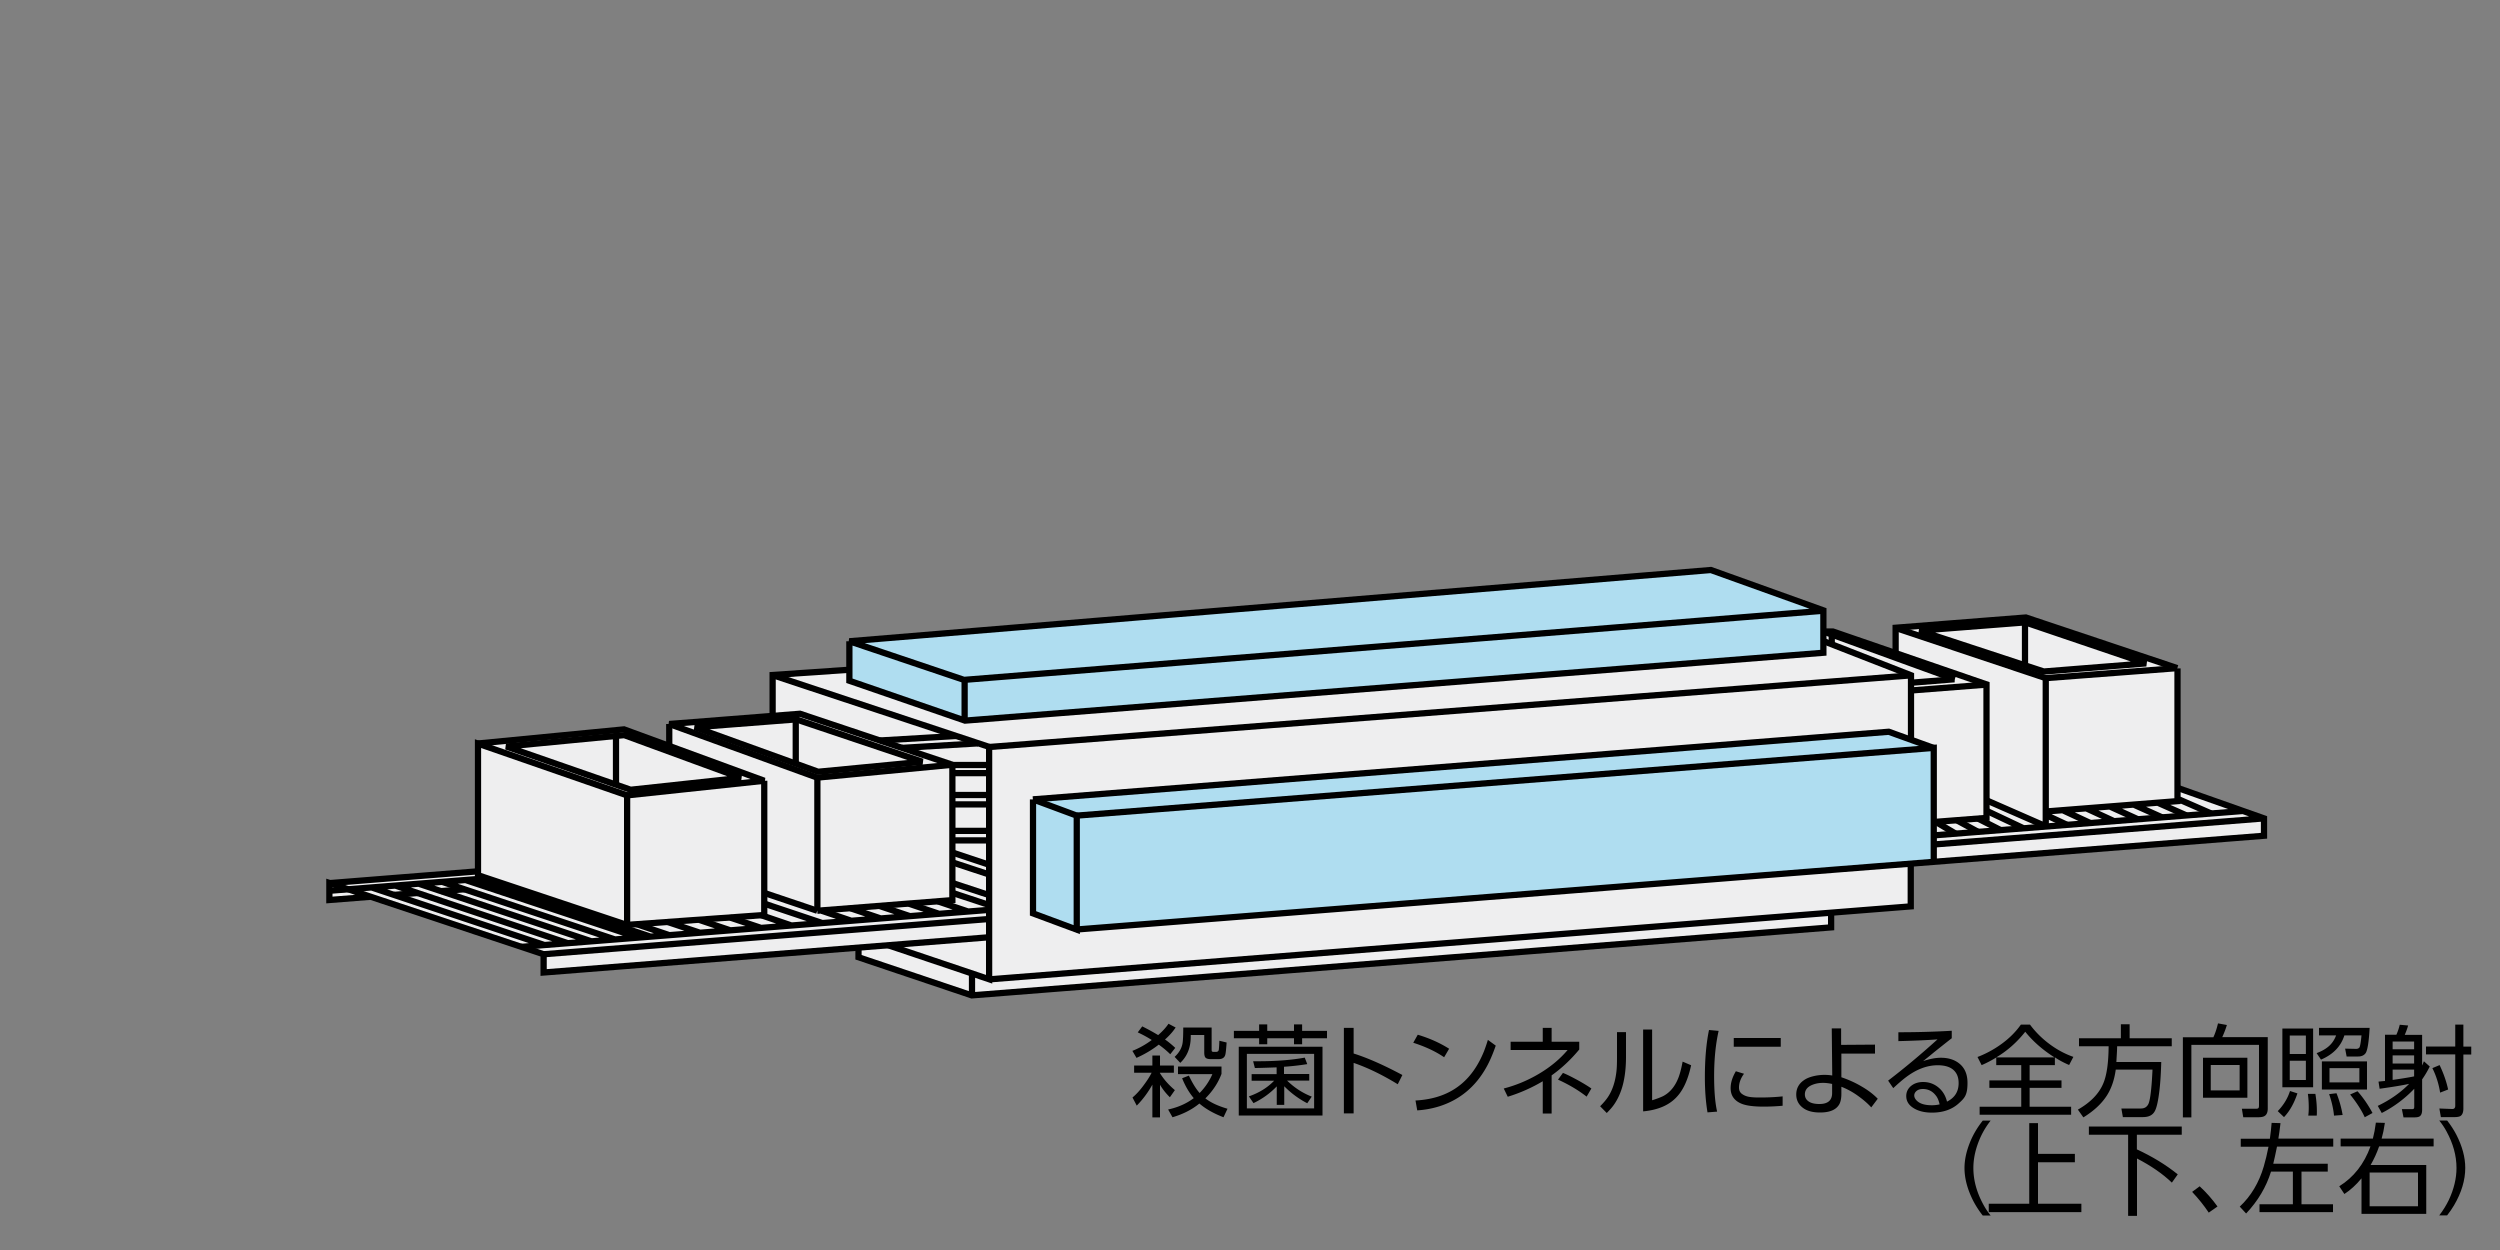 <svg xmlns="http://www.w3.org/2000/svg" id="a" viewBox="0 0 200 100"><rect x="0" y="0" width="200" height="100" fill="#808080" stroke="none"/><defs><style>.b{fill:#afddf0}.c{fill:none;stroke:#000;stroke-width:.5px}</style></defs><path d="m67.94 53.59-6.13.41v3.28l-8.26.64h-.01v1.76l-3.62-1.33-11.68 1.13v10.23h-.06l-11.82.94v-.01V72l3.31-.26 13.82 4.61v1.45l25.18-1.99.01-.01v.78l9.06 3.05 68.76-5.44V73l-.01.01 6.37-.5V69.1l1.84-.16 26.42-2.08v-1.39l-6.92-2.44v-9.55l-.02-.03-12.11-4.04-10.42.82v2.02h-.01l-5.01-1.73h-.76z" style="fill:#eeeeef"/><path d="M82.64 63.95v9.12l3.5 1.3-.01-.01 68.57-5.41v-9.12l.01.01-3.61-1.3-68.47 5.41M67.95 51.3l68.92-5.7 9 3.23v3.39l-68.66 5.43-9.26-3.19z" class="b"/><path d="m70.37 59.24 6.1-.36M72.16 59.83l6.07-.36M79.13 59.76l73.75-5.73M152.87 55.24l6.02-.47M152.87 54.62l3.49-.28M82.63 63.95l68.47-5.41 3.61 1.3" class="c"/><path d="m86.14 65.25 68.56-5.42v9.12" class="c"/><path d="m86.13 74.36 94.99-7.5v-1.39l-6.92-2.44M154.69 66.83l24.73-1.95M41.7 75.75l37.43-2.96M26.36 70.65l11.82-.94M26.38 71.26l11.86-.94M154.69 67.56l26.43-2.09M43.48 76.34l35.65-2.82M79.13 78.35l73.73-5.84v-3.4M37.27 70.41l13.81 4.6M35.41 70.56l13.8 4.6M33.48 70.69l13.85 4.62M31.67 70.86l13.77 4.6M29.77 71.01l13.81 4.6M38.22 70.01 50.17 74V63.63l-11.93-4.14v10.84l13.83 4.61M63.32 74.04l-2.41-.82M60.88 74.23l-2.45-.82M58.44 74.43l-2.5-.84M55.97 74.61l-2.52-.84M53.54 74.81l-2.61-.88M65.77 73.84l-4.63-1.55M68.1 73.66l-2.36-.8M70.44 73.47l-2.4-.81M72.76 73.28l-2.36-.79M75.11 73.1l-2.38-.8M77.44 72.92l-2.4-.81M65.38 72.86l-4.25-1.43M61.81 54.01l17.32 5.74v18.59l-8.07-2.72" class="c"/><path d="M61.81 57.28V54l6.13-.42M65.38 72.86l10.81-.85V61.18M38.23 59.48l11.69-1.13 11.22 4.11-10.97 1.17" class="c"/><path d="m40.5 59.72 9.44-.91 9.33 3.42-8.82.95zM53.54 57.92 64 57.1l12.19 4.08-10.81 1.03z" class="c"/><path d="m55.59 58.18 8.11-.63 10.09 3.39-8.34.8zM39.03 71l.99-.08M35.28 71.29l1.9-.15M31.52 71.59l1.9-.15M29.66 71.74l-3.31-1.1V72l3.31-.26 13.83 4.6v1.46l35.64-2.82M152.88 59.21v-5.19l-7.02-2.74" class="c"/><path d="M145.86 50.52h.77l12.29 4.23v10.68l-4.23.33M145.87 50.52l10.51 3.82M146.54 50.77v.77M163.5 53.72l8.19-.65-9.66-3.28-8.48.66zM162 49.78v3.45" class="c"/><path d="m151.64 50.23 12.02 4.02 10.52-.8" class="c"/><path d="m174.18 53.45-12.11-4.05-10.42.82v2.02M163.66 54.25v11.86M174.2 53.47v10.62l-10.54.83M163.66 66.1l-4.75-2.08M174.2 63.9l2.7 1.18M172.63 64.22l2.28 1.01M170.72 64.38l2.25 1.01M168.79 64.52l2.24 1.02M166.91 64.67l2.21 1.02M165.05 64.83l2.19 1.02M163.66 65.19l1.69.79M158.92 64.86l2.94 1.39M158.23 65.48l1.85.94M156.54 65.62l1.69.92M154.86 65.75l1.59.94M82.64 63.95l3.5 1.3v9.12l-3.5-1.3v-9.12M145.87 48.86l-68.75 5.53-9.17-3.09 68.92-5.7 9 3.23v3.39L77.2 57.65l-9.25-3.19V51.3M77.17 54.37v3.28M146.49 72.99v1.2l-68.75 5.44-9.06-3.05v-.78M77.76 79.63v-1.74M63.66 57.54v3.54M65.39 62.21v10.65M53.54 59.67v-1.75M61.14 62.46V73.2l-10.97.79M49.28 58.87v3.89M76.19 66.47h2.94M76.19 67.23h2.94M76.19 63.6h2.94M76.19 64.35h2.94M76.2 61.2h2.93M76.19 61.85h2.94M76.19 70.64l2.94.97M76.19 71.43l2.94.97M76.19 68.2l2.94.98M76.19 68.99l2.94.97" class="c"/><path d="M92.65 82.81c.38-.33.65-.64.83-.91l.57.3c-.21.32-.49.64-.85.96.27.18.54.41.82.67l-.4.51c-.23-.23-.53-.49-.92-.77-.54.42-1.13.77-1.78 1.06l-.33-.56c.55-.22 1.07-.51 1.55-.87-.36-.23-.73-.43-1.12-.61l.36-.48q.66.33 1.26.69Zm.14 3.03c.29.48.69.94 1.2 1.37l-.4.57a4.8 4.8 0 0 1-.79-1v2.61h-.61v-2.62c-.34.61-.75 1.17-1.25 1.68l-.34-.65c.31-.26.62-.6.93-1.03.26-.35.46-.67.6-.95h-1.4v-.58h1.46v-.8h.61v.8h1.11v.58h-1.12v.03Zm3.15 2.45c-.6.49-1.32.85-2.14 1.09l-.35-.62c.78-.17 1.47-.47 2.05-.91-.38-.45-.68-.97-.93-1.59l.54-.21c.28.59.56 1.05.86 1.39.44-.45.78-.95 1.02-1.51h-2.75v-.61h3.48v.59c-.27.72-.7 1.37-1.29 1.96.43.34 1.02.61 1.77.83l-.32.68c-.78-.3-1.42-.66-1.92-1.09Zm.99-6.1v1.78c0 .08.01.13.04.15.02.02.06.03.11.03h.2c.14 0 .22-.07.23-.22.02-.19.03-.41.04-.67l.58.14c-.04.54-.07.87-.11.99-.06.22-.24.34-.52.34h-.64c-.2 0-.34-.04-.41-.11-.08-.08-.11-.22-.11-.43V82.8h-1.08v.12c0 .88-.28 1.58-.84 2.11l-.45-.48c.37-.34.58-.72.64-1.13.03-.22.05-.63.05-1.22h2.27ZM100.73 81.95h.65v.52h2.14v-.52h.65v.52h1.99v.59h-1.99v.48h-.65v-.48h-2.14v.48h-.65v-.48h-2.02v-.59h2.02zm-1.63 1.79h6.7v5.5h-6.7zm6.03.57h-5.38v4.36h5.38zm-2.14 2.16c.57.55 1.21.97 1.95 1.26l-.36.53a7.2 7.2 0 0 1-1.84-1.36v1.49h-.6v-1.48c-.52.54-1.13.99-1.86 1.34l-.37-.54c.81-.28 1.49-.7 2.02-1.25h-1.8v-.53h2v-.54c-.86.03-1.44.05-1.74.05l-.14-.54h.4c1.44 0 2.69-.1 3.73-.29l.2.52q-.945.15-1.86.21v.58h2.02v.53h-1.78ZM108.29 84.28c1.14.36 2.44.94 3.9 1.72l-.37.74c-1.24-.76-2.42-1.33-3.53-1.71v4.04h-.78v-6.84h.78v2.04ZM113.43 82.78c.93.28 1.76.65 2.5 1.12l-.4.68c-.7-.48-1.53-.86-2.47-1.16l.36-.64Zm-.05 6.06-.14-.8c1.5-.08 2.72-.52 3.68-1.33q1.125-.945 1.8-2.61c.09-.24.2-.54.31-.91l.63.46c-.24.69-.49 1.27-.75 1.73-.87 1.56-2.13 2.61-3.78 3.13-.55.17-1.13.28-1.75.32ZM123.42 83.34v-1.11h.71v1.11h2.21v.62c-.68.82-1.42 1.51-2.21 2.07v3.05h-.71V86.5c-.86.51-1.79.93-2.8 1.24l-.32-.66c1-.26 1.95-.66 2.84-1.19.92-.55 1.67-1.18 2.27-1.89h-4.56v-.66zm1.61 2.49c.33.13.72.33 1.2.59q.675.375 1.08.66l-.38.65c-.67-.52-1.43-.97-2.29-1.36l.39-.53ZM130.08 82.57v1.96c0 1.07-.13 1.97-.39 2.71-.2.56-.47 1.05-.82 1.45-.1.11-.21.23-.33.35l-.53-.54c.28-.28.49-.53.64-.76.36-.55.58-1.24.67-2.07.03-.28.04-.64.04-1.09v-2.01h.71Zm2.09-.22v5.67c.4-.12.69-.24.88-.33.57-.3.99-.82 1.26-1.57.11-.31.21-.71.3-1.19l.68.29q-.36 1.665-1.11 2.49c-.62.7-1.54 1.09-2.73 1.2v-6.55h.72ZM136.72 82.4l.77.07c-.24 1.07-.36 2.27-.36 3.62 0 1.2.08 2.15.24 2.84l-.77.06c-.14-.84-.21-1.77-.21-2.81q0-2.19.33-3.78m2.15 3.3.65.2c-.27.37-.4.74-.4 1.1 0 .22.07.38.22.5.17.13.37.21.6.25.25.04.53.05.84.05q.99 0 1.83-.09v.75c-.55.05-1.06.07-1.53.07-.8 0-1.38-.08-1.75-.23-.59-.24-.88-.66-.88-1.25q0-.645.42-1.35m-.17-2.66h3.76v.7h-3.76zM147.31 84.29v1.89c.59.2 1.14.45 1.64.75.52.3.94.63 1.27.97l-.52.69c-.29-.32-.64-.62-1.06-.92a6 6 0 0 0-1.33-.73v.56c0 .34-.05.62-.16.83-.25.45-.76.67-1.55.67-.6 0-1.07-.13-1.4-.4-.33-.26-.5-.61-.5-1.04 0-.46.19-.84.58-1.12.21-.16.5-.28.86-.36a3.8 3.8 0 0 1 1.44-.04l-.04-3.77h.75v1.32l2.71-.02v.72h-2.7Zm-.72 2.43q-.405-.09-.75-.09c-.34 0-.64.06-.93.19-.34.16-.52.4-.52.73 0 .25.11.45.34.59.19.12.47.18.82.18.68 0 1.02-.29 1.02-.88v-.72ZM151.88 82.58q2.205 0 4.26-.12v.6c-.11.08-.59.46-1.43 1.13l-.35.29-.51.41c.53-.18 1-.27 1.42-.27q.945 0 1.53.51.6.525.6 1.5c0 .975-.23 1.21-.68 1.62-.54.5-1.26.76-2.16.76-.69 0-1.23-.16-1.63-.47-.29-.23-.43-.51-.43-.86 0-.32.13-.59.38-.8s.58-.32.97-.32c.54 0 1.01.2 1.39.59.24.25.42.57.52.98.62-.31.93-.8.93-1.48 0-.45-.13-.79-.4-1.04-.28-.26-.71-.39-1.27-.39-.84 0-1.68.31-2.52.94-.31.23-.65.53-1.04.89l-.41-.6c1.27-.97 2.59-2.07 3.95-3.3-.92.07-1.97.11-3.13.14v-.69Zm3.29 5.77c-.07-.3-.16-.53-.29-.69q-.405-.54-1.05-.54c-.19 0-.34.04-.46.12-.15.11-.23.24-.23.4 0 .14.07.28.2.41.25.25.65.37 1.21.37.2 0 .4-.02.62-.07M164.39 84.61v.6h-2.02v1.22h2.55v.6h-2.55v1.51h3.32v.64h-7.32v-.64h3.33v-1.51h-2.55v-.6h2.55v-1.22h-2v-.61c-.36.22-.75.43-1.17.61l-.33-.65c.7-.27 1.34-.62 1.93-1.05.62-.45 1.13-.96 1.54-1.54h.73c.43.58.94 1.09 1.54 1.54s1.24.8 1.93 1.04l-.34.65c-.44-.19-.81-.39-1.12-.6Zm-.03-.02c-.95-.6-1.73-1.29-2.34-2.05-.68.86-1.46 1.54-2.32 2.05zM169.31 84.96h3.59c-.03 1.06-.09 1.93-.19 2.62-.09.65-.2 1.08-.32 1.3-.11.21-.28.35-.49.42-.14.05-.32.07-.55.07h-1.52l-.12-.69h1.56c.29 0 .49-.12.61-.38.11-.25.2-.86.27-1.84.02-.34.04-.63.05-.89h-2.94c-.12.87-.38 1.6-.79 2.19-.42.61-1.02 1.15-1.8 1.63l-.44-.62c1-.57 1.68-1.26 2.03-2.09.28-.66.42-1.65.43-2.98h-2.37v-.64h3.35v-1.12h.7v1.12h3.37v.64h-4.37c0 .3-.03.71-.06 1.24ZM181.42 82.97v5.71q0 .405-.21.57c-.11.09-.3.13-.56.13h-1.19l-.11-.68h1.11c.1 0 .17-.01.21-.05s.05-.12.05-.24v-4.82h-5.41v5.8h-.68v-6.41h2.44c.15-.32.27-.69.37-1.11l.71.13c-.08.27-.2.6-.37.97h3.63Zm-1.63 1.65v3.2h-3.55v-3.2zm-.62.58h-2.31v2.03h2.31zM183.79 87.48c-.26.78-.62 1.42-1.07 1.89l-.5-.48c.46-.48.79-1.01.98-1.61l.59.19Zm-1.2-5.2h2.46v4.7h-2.46zm1.88.56h-1.29v1.48h1.29zm0 2.02h-1.29v1.54h1.29zm.76 2.65c.08.48.12.95.12 1.4 0 .1 0 .21-.01.34h-.68c.03-.2.04-.41.04-.64 0-.36-.02-.73-.07-1.1zm.29-4.7v-.58h4.05c-.06 1.12-.17 1.8-.32 2.02q-.195.27-.6.27h-.92l-.12-.63.88.02q.18 0 .27-.12c.05-.1.11-.42.16-.96h-1.37c-.28.89-.91 1.53-1.87 1.94l-.35-.52c.38-.14.7-.32.95-.53.27-.23.47-.52.61-.89h-1.37Zm3.84 2.1v2.25h-3.61v-2.25zm-2.44 2.55c.22.55.39 1.14.49 1.74l-.69.05c-.05-.54-.18-1.11-.39-1.72l.58-.07Zm1.83-2.01h-2.39v1.14h2.39zm-.15 1.85c.2.22.42.5.65.83.23.34.41.64.55.91l-.62.34c-.25-.55-.64-1.16-1.17-1.82zM192.72 86.71c-.49.11-1.28.24-2.35.39l-.09-.57c.18-.02.35-.04.52-.05v-3.7h.91c.12-.27.21-.54.27-.8l.67.06c-.07.25-.16.49-.27.75h1.39v2.45c.04-.08.09-.2.14-.34l.47.42c-.19.38-.39.72-.61 1.03v2.43c0 .23-.05.39-.14.48-.08.09-.24.13-.47.13h-.88l-.13-.66h.77c.08 0 .13 0 .16-.02.04-.03.06-.08.06-.17V87.1a9.6 9.6 0 0 1-2.6 1.94l-.32-.57c.98-.47 1.81-1.05 2.5-1.75Zm.41-3.39h-1.72v.62h1.72zm0 1.11h-1.72v.65h1.72zm0 1.68v-.54h-1.72v.82h.03c.75-.11 1.31-.2 1.69-.28m3.28-4.14h.66v1.76h.63v.63h-.63v4.32c0 .26-.06.44-.17.55-.09.1-.29.14-.57.14h-1.06l-.12-.69 1.02.04h.02c.15 0 .23-.09.23-.26v-4.11h-2.34v-.63h2.34v-1.76Zm-1.24 3.24c.31.65.54 1.3.68 1.95l-.64.25c-.11-.7-.32-1.36-.62-1.96l.57-.24ZM158.61 97.23c-.3-.38-.54-.76-.74-1.14-.47-.92-.71-1.8-.71-2.65 0-.61.13-1.25.39-1.93.25-.66.61-1.28 1.07-1.86h.63c-.32.41-.57.82-.77 1.24-.4.86-.61 1.71-.61 2.55 0 .99.27 1.96.8 2.93.15.28.34.57.58.87h-.63Z"/><path d="M163.04 89.85v2.46h2.95v.67h-2.95v3.32h3.47v.67h-7.41v-.67h3.24v-6.45zM167.1 90.12h7.44v.66h-3.59v1.17c1.23.57 2.32 1.23 3.27 2l-.47.66c-.75-.72-1.69-1.36-2.79-1.93v4.59h-.71v-6.49h-3.14v-.66ZM175.98 94.91c.51.47.99 1.01 1.42 1.61l-.7.49c-.38-.57-.82-1.12-1.33-1.66l.61-.45ZM181.59 91.1c.06-.44.11-.86.14-1.27l.71.02c-.06.53-.12.95-.17 1.24h4.39v.64h-4.5c-.12.61-.23 1.07-.3 1.37h4.36v.63h-2.1v2.61h2.52v.63h-5.88v-.63h2.67v-2.61h-1.75c-.38 1.23-1.05 2.35-1.99 3.35l-.51-.55c.9-.84 1.54-1.92 1.92-3.21.14-.48.27-1.01.38-1.58h-2.22v-.64h2.32ZM190.53 91.09h4.16v.62h-4.36c-.18.52-.41 1.02-.68 1.49h4.45v3.91h-5.18v-2.84l-.02.02q-.615.75-1.35 1.23l-.41-.62c1.15-.71 1.99-1.78 2.5-3.19h-2.39v-.62h2.58c.1-.38.18-.81.24-1.28l.72.02c-.07.49-.16.91-.26 1.26m-.96 2.71v2.7h3.87v-2.7zM195.77 97.23h-.63c.32-.41.57-.83.77-1.24.4-.86.61-1.71.61-2.55 0-.99-.27-1.96-.8-2.93-.15-.28-.34-.57-.58-.87h.63c.3.38.54.76.74 1.14.47.92.71 1.8.71 2.65q0 1.47-.9 3c-.15.25-.33.52-.55.8"/></svg>
